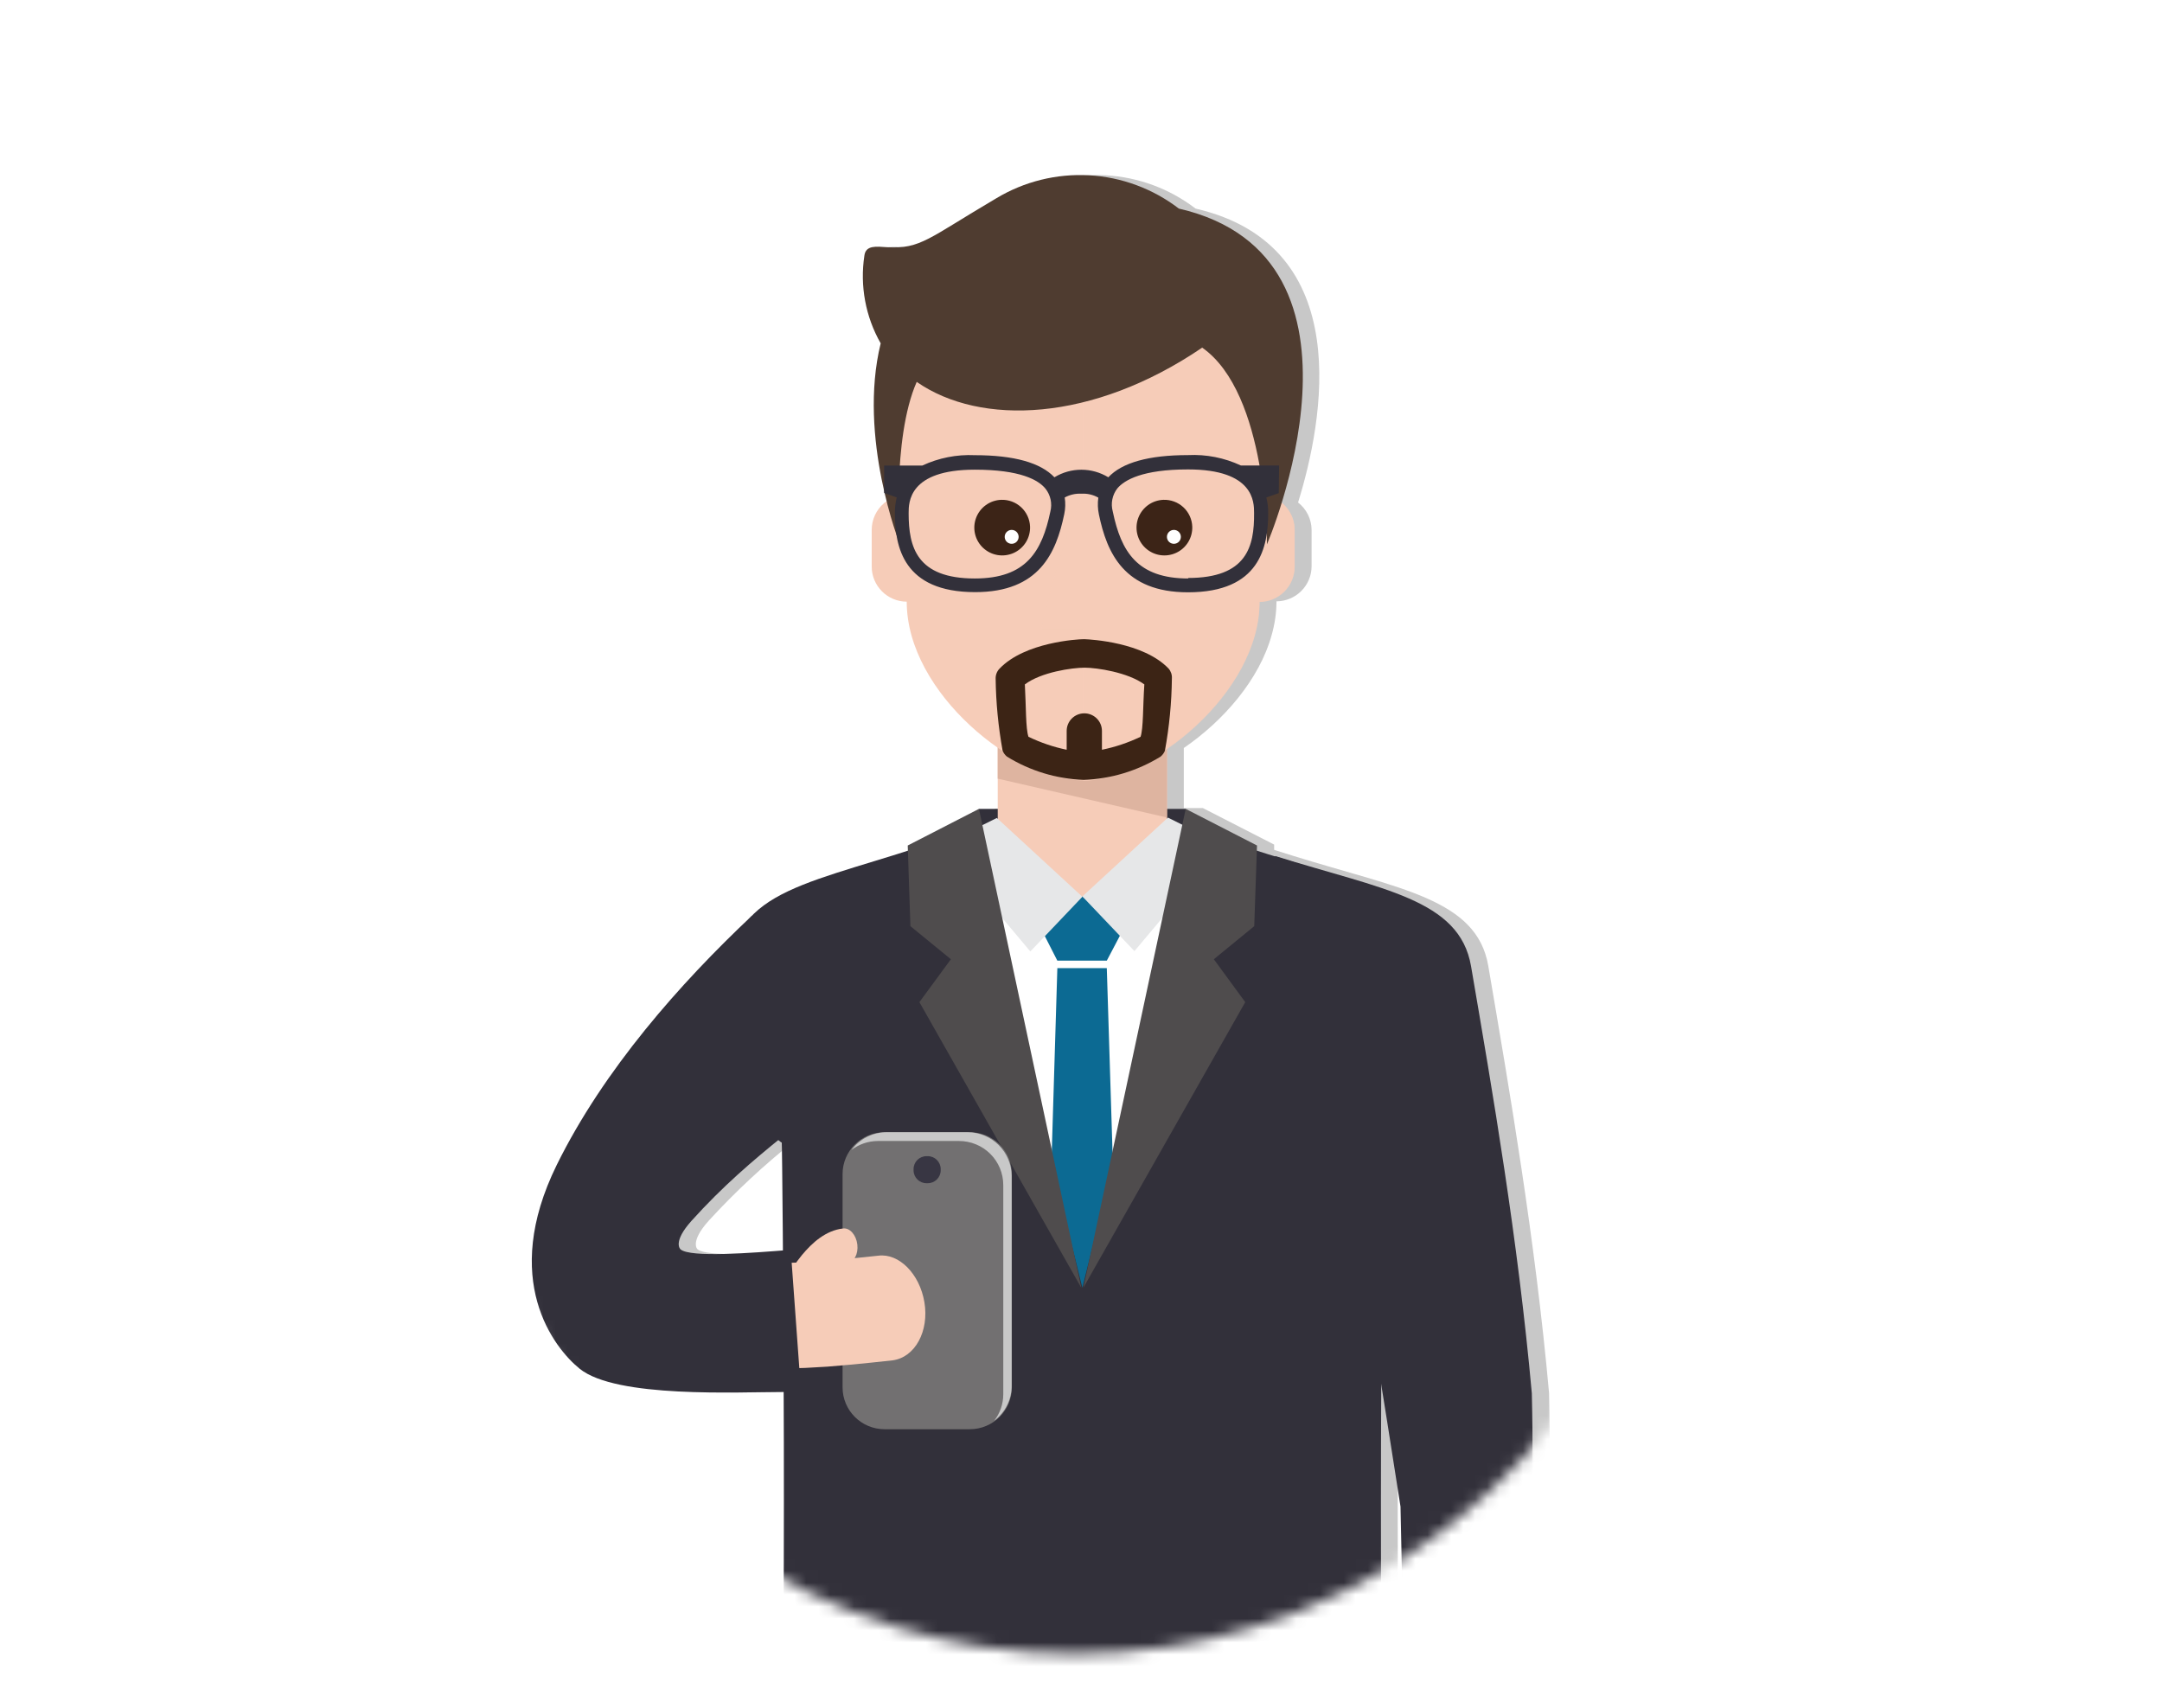 <svg width="181" height="143" viewBox="0 0 181 143" fill="none" xmlns="http://www.w3.org/2000/svg">
<g clip-path="url(#clip0_996_1491)">
<g filter="url(#filter0_d_996_1491)">
<mask id="mask0_996_1491" style="mask-type:luminance" maskUnits="userSpaceOnUse" x="39" y="-14" width="102" height="149">
<path d="M124.266 45.902C127.808 39.881 129.693 33.034 129.731 26.053C129.768 19.072 127.957 12.205 124.479 6.147C121.002 0.089 115.982 -4.946 109.927 -8.447C103.873 -11.948 96.998 -13.792 90 -13.792C83.002 -13.792 76.127 -11.948 70.073 -8.447C64.018 -4.946 58.998 0.089 55.521 6.147C52.043 12.205 50.232 19.072 50.269 26.053C50.306 33.034 52.192 39.881 55.734 45.902C48.107 52.804 42.752 61.848 40.376 71.843C38 81.839 38.713 92.318 42.421 101.901C46.13 111.485 52.66 119.724 61.152 125.535C69.645 131.346 79.702 134.456 90 134.456C100.298 134.456 110.355 131.346 118.848 125.535C127.34 119.724 133.87 111.485 137.579 101.901C141.287 92.318 142 81.839 139.624 71.843C137.248 61.848 131.893 52.804 124.266 45.902Z" fill="white"/>
</mask>
<g mask="url(#mask0_996_1491)">
<g style="mix-blend-mode:multiply">
<path d="M129.685 112.615C128.511 99.65 126.423 87.561 124.595 76.853C123.632 71.243 117.179 70.423 108.209 67.632L106.67 67.148V66.706L100.701 63.649H99.106V58.621C102.396 56.37 105.432 52.92 106.466 49.148C106.727 48.235 106.862 47.291 106.866 46.343C107.647 46.339 108.394 46.027 108.945 45.475C109.496 44.923 109.805 44.176 109.805 43.398V40.368C109.803 39.924 109.7 39.487 109.504 39.088C109.308 38.69 109.024 38.341 108.673 38.068C110.782 31.266 113.594 16.576 100.09 13.462C97.925 11.801 95.309 10.83 92.582 10.676C89.856 10.522 87.146 11.193 84.807 12.6C79.141 15.931 78.481 16.863 75.669 16.695C74.776 16.639 73.876 16.506 73.764 17.396C73.38 19.93 73.863 22.519 75.135 24.745C74.059 29.107 74.664 33.777 75.423 37.08V37.262H75.465C75.521 37.507 75.578 37.739 75.634 37.963C75.561 38.006 75.49 38.053 75.423 38.103C75.096 38.379 74.834 38.723 74.655 39.111C74.475 39.498 74.382 39.92 74.382 40.347V43.411C74.381 44.19 74.688 44.937 75.238 45.489C75.787 46.041 76.534 46.353 77.314 46.357C77.314 51.139 80.899 55.76 84.934 58.572V63.705H83.359L77.398 66.762V67.204C71.254 69.16 66.755 70.177 64.358 72.645C58.355 78.297 51.944 85.534 48.007 93.521C43.276 103.135 47.768 108.829 49.919 110.575C52.984 113.064 63.233 112.524 66.868 112.524H66.987C67.043 126.745 66.987 144.079 66.594 150.39H90.248L92.02 142.151L93.791 150.39H117.432C117.01 143.967 116.982 126.17 117.038 111.823C117.446 114.326 117.973 117.699 118.655 122.054C119 137.046 119.182 150.46 119.232 150.544H120.012C118.343 152.088 117.273 154.168 116.989 156.421C116.968 156.616 116.985 156.813 117.041 157.001C117.097 157.189 117.19 157.364 117.314 157.516C117.438 157.668 117.592 157.794 117.765 157.887C117.939 157.979 118.129 158.036 118.325 158.054C118.509 158.072 118.696 158.053 118.873 157.998L118.655 159.26C118.219 161.722 119.428 163.994 121.354 164.337C123.281 164.681 125.193 162.935 125.629 160.488L127.386 150.544H128.518C128.518 150.544 130.05 129.515 129.685 112.615ZM58.411 100.596C58.369 100.596 57.743 99.965 59.325 98.205C61.559 95.765 63.985 93.507 66.58 91.452C66.66 91.534 66.752 91.603 66.854 91.656C66.854 91.656 66.889 95.246 66.931 100.687C63.641 100.947 59.191 101.227 58.411 100.596Z" fill="#C8C8C8"/>
</g>
<path d="M99.267 63.719H81.953V71.046H99.267V63.719Z" fill="#32303A"/>
<path d="M99.908 65.92L97.701 64.904V57.898H83.529V64.904L81.314 65.857L81.905 85.716H83.529V88.759H97.701V85.716H99.317L99.908 65.92Z" fill="#F6CCB8"/>
<g style="mix-blend-mode:multiply">
<path d="M83.527 57.898V61.187L97.699 64.441V57.898H83.527Z" fill="#DEB4A0"/>
</g>
<path d="M100.111 65.962L99.584 67.939C98.67 70.541 96.336 74.797 90.79 74.797C84.526 74.797 82.143 69.377 81.398 67.028L81.117 65.962C69.588 70.281 73.124 106.289 73.124 106.289L73.054 136.196H109.172L108.687 106.289C108.687 106.289 111.633 70.281 100.111 65.962Z" fill="white"/>
<path d="M94.023 73.83L92.659 76.424H88.519L87.197 73.83L90.614 71.046L94.023 73.83Z" fill="#0C6A93"/>
<path d="M90.616 71.075L86.258 75.654L78.807 66.784L83.453 64.477L85.204 66.089L90.616 71.075Z" fill="#E6E7E8"/>
<path d="M97.778 64.448L90.615 71.047L94.974 75.626L102.425 66.755L97.778 64.448Z" fill="#E6E7E8"/>
<path d="M92.66 77.049L94.347 131.169L90.615 135.285L86.875 131.169L88.52 77.049H92.66Z" fill="#0C6A93"/>
<path d="M120.096 76.391C118.972 69.785 111.661 69.785 100.111 65.466L90.614 103.809L81.11 65.466C69.588 69.785 62.257 69.785 61.125 76.391C59.297 87.056 65.399 91.72 65.448 91.656C65.497 91.593 65.947 139.01 65.195 150.426H88.843L90.614 142.187L92.385 150.426H116.026C115.274 139.01 115.773 91.656 115.773 91.656C115.773 91.656 121.952 87.056 120.096 76.391Z" fill="#32303A"/>
<path d="M75.994 66.783L76.219 73.536L79.607 76.306L76.971 79.896L90.524 103.808L81.955 63.719L75.994 66.783Z" fill="#4F4C4D"/>
<path d="M105.235 66.783L105.003 73.536L101.621 76.306L104.25 79.896L90.697 103.808L99.266 63.719L105.235 66.783Z" fill="#4F4C4D"/>
<path d="M84.711 112.145V94.292C84.711 92.356 83.137 90.786 81.196 90.786H74.054C72.113 90.786 70.539 92.356 70.539 94.292V112.145C70.539 114.082 72.113 115.651 74.054 115.651H81.196C83.137 115.651 84.711 114.082 84.711 112.145Z" fill="#727071"/>
<g style="mix-blend-mode:multiply">
<path d="M81.019 90.786H74.229C73.656 90.788 73.091 90.923 72.579 91.181C72.068 91.439 71.624 91.813 71.283 92.273C71.917 91.789 72.692 91.525 73.49 91.522H80.281C80.767 91.521 81.249 91.614 81.699 91.799C82.149 91.983 82.558 92.253 82.902 92.595C83.247 92.937 83.521 93.344 83.708 93.791C83.895 94.239 83.992 94.719 83.993 95.204V112.734C83.99 113.531 83.726 114.304 83.241 114.936C83.699 114.59 84.069 114.141 84.322 113.626C84.575 113.111 84.703 112.544 84.696 111.97V94.439C84.686 93.471 84.296 92.545 83.608 91.861C82.92 91.178 81.99 90.792 81.019 90.786Z" fill="#C8C8C8"/>
</g>
<path d="M78.754 93.977V93.872C78.754 93.275 78.269 92.792 77.671 92.792H77.566C76.968 92.792 76.483 93.275 76.483 93.872V93.977C76.483 94.573 76.968 95.057 77.566 95.057H77.671C78.269 95.057 78.754 94.573 78.754 93.977Z" fill="#383643"/>
<path d="M106.768 67.667C115.738 70.472 122.191 71.264 123.154 76.888C124.982 87.561 127.069 99.65 128.243 112.65C128.644 129.55 127.112 150.622 127.112 150.622H117.826C117.776 150.537 117.594 137.123 117.249 122.131C115.548 111.213 114.747 106.388 114.697 106.325L104.736 74.686C104.884 74.371 105.959 69.609 106.768 67.667Z" fill="#32303A"/>
<path d="M73.54 101.122C73.54 101.122 70.728 101.431 68.619 101.592L67.045 101.69L65.688 101.732H64.359L64.148 110.567H65.786L67.424 110.518L69.266 110.413C71.74 110.224 74.714 109.887 74.714 109.887C76.619 109.642 77.793 107.426 77.392 105.028C76.992 102.63 75.255 100.905 73.54 101.122Z" fill="#F6CCB8"/>
<path d="M70.593 98.844C69.124 99.006 67.992 100.044 67.135 101.074C66.6 101.729 66.129 102.434 65.729 103.178C65.556 103.505 65.484 103.876 65.525 104.243C65.565 104.611 65.714 104.958 65.954 105.24C66.061 105.351 66.195 105.434 66.343 105.48C66.491 105.526 66.649 105.534 66.801 105.502C66.953 105.471 67.094 105.401 67.211 105.3C67.329 105.199 67.418 105.069 67.472 104.924C67.472 104.924 67.585 104.714 67.76 104.433C67.973 104.075 68.208 103.731 68.463 103.402C69.039 102.565 69.914 101.978 70.909 101.762C71.486 101.698 71.873 100.99 71.774 100.184C71.676 99.377 71.141 98.781 70.593 98.844Z" fill="#F6CCB8"/>
<path d="M65.469 112.532C61.835 112.532 51.586 113.072 48.521 110.582C46.37 108.836 41.878 103.142 46.609 93.529C50.545 85.542 56.956 78.305 62.96 72.653L73.504 84.434C67.93 89.679 63.129 92.393 57.891 98.206C56.31 99.966 56.935 100.562 56.978 100.597C57.814 101.298 62.875 100.899 66.2 100.632L67.051 112.378C66.529 112.475 66 112.526 65.469 112.532Z" fill="#32303A"/>
<path d="M106.158 37.515L106.636 31.295C106.636 23.161 98.841 16.569 90.693 16.569C82.546 16.569 74.75 23.161 74.75 31.295L75.228 37.508C74.784 37.616 74.37 37.825 74.019 38.118C73.692 38.394 73.43 38.738 73.251 39.125C73.071 39.513 72.978 39.935 72.978 40.362V43.426C72.977 44.204 73.284 44.951 73.834 45.503C74.383 46.055 75.13 46.368 75.91 46.371C75.91 54.085 85.168 61.335 90.672 61.335C96.176 61.335 105.434 54.057 105.434 46.371C106.215 46.368 106.962 46.056 107.513 45.504C108.064 44.952 108.373 44.205 108.373 43.426V40.369C108.374 39.715 108.158 39.08 107.757 38.563C107.356 38.046 106.793 37.677 106.158 37.515Z" fill="#F6CCB8"/>
<g style="mix-blend-mode:multiply" opacity="0.8">
<path d="M106.156 37.515L106.634 31.295C106.634 23.161 98.838 16.569 90.691 16.569V37.48C88.532 42.045 87.176 48.699 87.176 48.699H90.691V61.363C96.223 61.363 105.453 54.078 105.453 46.399C106.233 46.396 106.981 46.084 107.531 45.532C108.082 44.98 108.391 44.233 108.391 43.454V40.369C108.392 39.712 108.172 39.075 107.767 38.557C107.362 38.04 106.794 37.673 106.156 37.515Z" fill="#F6CCB8"/>
</g>
<g style="mix-blend-mode:multiply">
<path d="M86.235 40.678C86.251 41.138 86.13 41.593 85.887 41.985C85.644 42.377 85.291 42.688 84.871 42.879C84.45 43.07 83.983 43.133 83.527 43.059C83.071 42.984 82.648 42.777 82.31 42.463C81.972 42.149 81.736 41.742 81.63 41.293C81.525 40.845 81.555 40.375 81.717 39.944C81.879 39.513 82.165 39.139 82.54 38.87C82.915 38.601 83.362 38.45 83.823 38.434C84.441 38.413 85.042 38.638 85.494 39.058C85.946 39.479 86.213 40.062 86.235 40.678Z" fill="#F6CCB8"/>
</g>
<path d="M86.235 40.088C86.251 40.548 86.13 41.003 85.887 41.395C85.644 41.787 85.291 42.098 84.871 42.289C84.45 42.48 83.983 42.543 83.527 42.469C83.071 42.395 82.648 42.187 82.31 41.873C81.972 41.559 81.736 41.152 81.63 40.703C81.525 40.255 81.555 39.785 81.717 39.354C81.879 38.923 82.165 38.549 82.54 38.28C82.915 38.011 83.362 37.86 83.823 37.844C84.441 37.823 85.042 38.048 85.494 38.469C85.946 38.889 86.213 39.472 86.235 40.088Z" fill="#3C2417"/>
<path d="M85.279 40.923C85.281 40.999 85.269 41.075 85.242 41.147C85.216 41.219 85.175 41.284 85.123 41.34C85.07 41.396 85.008 41.442 84.938 41.473C84.868 41.505 84.793 41.523 84.716 41.526C84.64 41.529 84.563 41.516 84.491 41.489C84.419 41.463 84.354 41.422 84.297 41.37C84.241 41.318 84.196 41.255 84.164 41.186C84.132 41.116 84.115 41.041 84.112 40.965C84.106 40.81 84.162 40.66 84.268 40.547C84.373 40.434 84.519 40.367 84.674 40.362C84.829 40.356 84.98 40.412 85.093 40.517C85.206 40.623 85.273 40.768 85.279 40.923Z" fill="white"/>
<g style="mix-blend-mode:multiply">
<path d="M99.815 40.678C99.831 41.138 99.71 41.593 99.467 41.985C99.225 42.377 98.871 42.688 98.451 42.879C98.03 43.07 97.563 43.133 97.107 43.059C96.651 42.984 96.228 42.777 95.89 42.463C95.553 42.149 95.316 41.742 95.21 41.293C95.105 40.845 95.135 40.375 95.297 39.944C95.459 39.513 95.746 39.139 96.121 38.87C96.496 38.601 96.942 38.45 97.403 38.434C98.021 38.413 98.622 38.638 99.074 39.058C99.526 39.479 99.793 40.062 99.815 40.678Z" fill="#F6CCB8"/>
</g>
<path d="M99.815 40.088C99.831 40.548 99.71 41.003 99.467 41.395C99.225 41.787 98.871 42.098 98.451 42.289C98.03 42.48 97.563 42.543 97.107 42.469C96.651 42.395 96.228 42.187 95.89 41.873C95.553 41.559 95.316 41.152 95.21 40.703C95.105 40.255 95.135 39.785 95.297 39.354C95.459 38.923 95.746 38.549 96.121 38.28C96.496 38.011 96.942 37.86 97.403 37.844C98.021 37.823 98.622 38.048 99.074 38.469C99.526 38.889 99.793 39.472 99.815 40.088Z" fill="#3C2417"/>
<path d="M98.861 40.923C98.863 40.999 98.851 41.075 98.824 41.147C98.798 41.219 98.757 41.284 98.705 41.34C98.653 41.396 98.59 41.442 98.52 41.473C98.45 41.505 98.375 41.523 98.298 41.526C98.222 41.529 98.145 41.516 98.073 41.489C98.002 41.463 97.936 41.422 97.879 41.37C97.823 41.318 97.778 41.255 97.746 41.186C97.714 41.116 97.697 41.041 97.694 40.965C97.688 40.81 97.744 40.66 97.85 40.547C97.955 40.434 98.101 40.367 98.256 40.362C98.411 40.356 98.561 40.412 98.675 40.517C98.788 40.623 98.855 40.768 98.861 40.923Z" fill="white"/>
<path d="M97.835 51.973C95.726 49.764 91.325 49.533 90.805 49.512H90.714C90.222 49.512 85.793 49.764 83.684 51.973C83.577 52.081 83.493 52.209 83.437 52.35C83.38 52.491 83.352 52.642 83.354 52.793C83.379 54.823 83.575 56.847 83.937 58.845C84.014 59.039 84.14 59.211 84.303 59.343C86.239 60.537 88.453 61.208 90.728 61.292C93.005 61.209 95.221 60.538 97.16 59.343C97.322 59.211 97.448 59.039 97.525 58.845C97.892 56.848 98.087 54.824 98.109 52.793C98.129 52.495 98.03 52.2 97.835 51.973ZM95.487 57.681C94.458 58.174 93.372 58.539 92.253 58.768V57.19C92.253 56.8 92.098 56.425 91.821 56.149C91.544 55.873 91.168 55.718 90.777 55.718C90.385 55.718 90.01 55.873 89.733 56.149C89.456 56.425 89.301 56.8 89.301 57.19V58.768C88.194 58.538 87.12 58.173 86.102 57.681C85.863 56.98 85.905 55.185 85.8 53.298C87.171 52.261 89.779 51.896 90.805 51.896C91.831 51.896 94.432 52.289 95.803 53.298C95.677 55.178 95.726 56.966 95.487 57.681Z" fill="#3C2415"/>
<path d="M98.692 13.462C96.528 11.801 93.911 10.83 91.184 10.676C88.458 10.522 85.748 11.193 83.41 12.6C77.744 15.931 77.083 16.863 74.271 16.695C73.378 16.639 72.479 16.506 72.366 17.396C71.98 19.929 72.461 22.518 73.73 24.745C71.79 32.634 75.34 41.574 75.34 41.574C75.34 41.574 74.637 32.76 76.746 27.971C82.081 31.68 91.466 31.343 100.646 25.103C106.13 28.938 106.066 41.574 106.066 41.574C106.066 41.574 116.421 17.543 98.692 13.462Z" fill="#4F3C30"/>
<path d="M107.085 34.97H103.886C102.503 34.324 100.983 34.025 99.458 34.1C96.168 34.1 93.933 34.731 92.787 35.958C92.107 35.544 91.326 35.324 90.53 35.324C89.734 35.324 88.953 35.544 88.274 35.958C87.121 34.738 84.892 34.107 81.61 34.107C80.094 34.036 78.583 34.335 77.209 34.977H74.018V37.27L75.072 37.641C74.969 38.061 74.917 38.492 74.917 38.925C74.917 41.779 75.62 45.572 81.638 45.572C87.015 45.572 88.421 42.276 89.096 39.051C89.195 38.59 89.209 38.114 89.138 37.648C89.568 37.413 90.055 37.303 90.544 37.333C91.035 37.303 91.524 37.418 91.95 37.662C91.884 38.129 91.901 38.604 91.999 39.065C92.667 42.29 94.108 45.586 99.458 45.586C105.475 45.586 106.171 41.792 106.171 38.938C106.175 38.504 106.123 38.07 106.016 37.648L107.057 37.284L107.085 34.97ZM87.936 38.819C87.233 42.178 85.905 44.429 81.61 44.429C76.745 44.429 76.07 41.806 76.07 38.96C76.07 38.062 76.07 35.32 81.61 35.32C85.427 35.32 86.931 36.183 87.522 36.905C87.734 37.17 87.882 37.481 87.954 37.814C88.026 38.146 88.02 38.49 87.936 38.819ZM99.486 44.429C95.219 44.429 93.862 42.199 93.159 38.819C93.068 38.489 93.056 38.142 93.123 37.806C93.19 37.47 93.335 37.154 93.546 36.884C94.136 36.183 95.655 35.299 99.458 35.299C104.99 35.299 104.99 38.041 104.99 38.938C105.018 41.764 104.379 44.387 99.458 44.387L99.486 44.429Z" fill="#32303A"/>
</g>
</g>
</g>
<defs>
<filter id="filter0_d_996_1491" x="40.522" y="10.654" width="93.219" height="131.801" filterUnits="userSpaceOnUse" color-interpolation-filters="sRGB">
<feFlood flood-opacity="0" result="BackgroundImageFix"/>
<feColorMatrix in="SourceAlpha" type="matrix" values="0 0 0 0 0 0 0 0 0 0 0 0 0 0 0 0 0 0 127 0" result="hardAlpha"/>
<feOffset dy="4"/>
<feGaussianBlur stdDeviation="2"/>
<feComposite in2="hardAlpha" operator="out"/>
<feColorMatrix type="matrix" values="0 0 0 0 0 0 0 0 0 0 0 0 0 0 0 0 0 0 0.25 0"/>
<feBlend mode="normal" in2="BackgroundImageFix" result="effect1_dropShadow_996_1491"/>
<feBlend mode="normal" in="SourceGraphic" in2="effect1_dropShadow_996_1491" result="shape"/>
</filter>
<clipPath id="clip0_996_1491">
<rect width="181" height="143" fill="white"/>
</clipPath>
</defs>
</svg>
